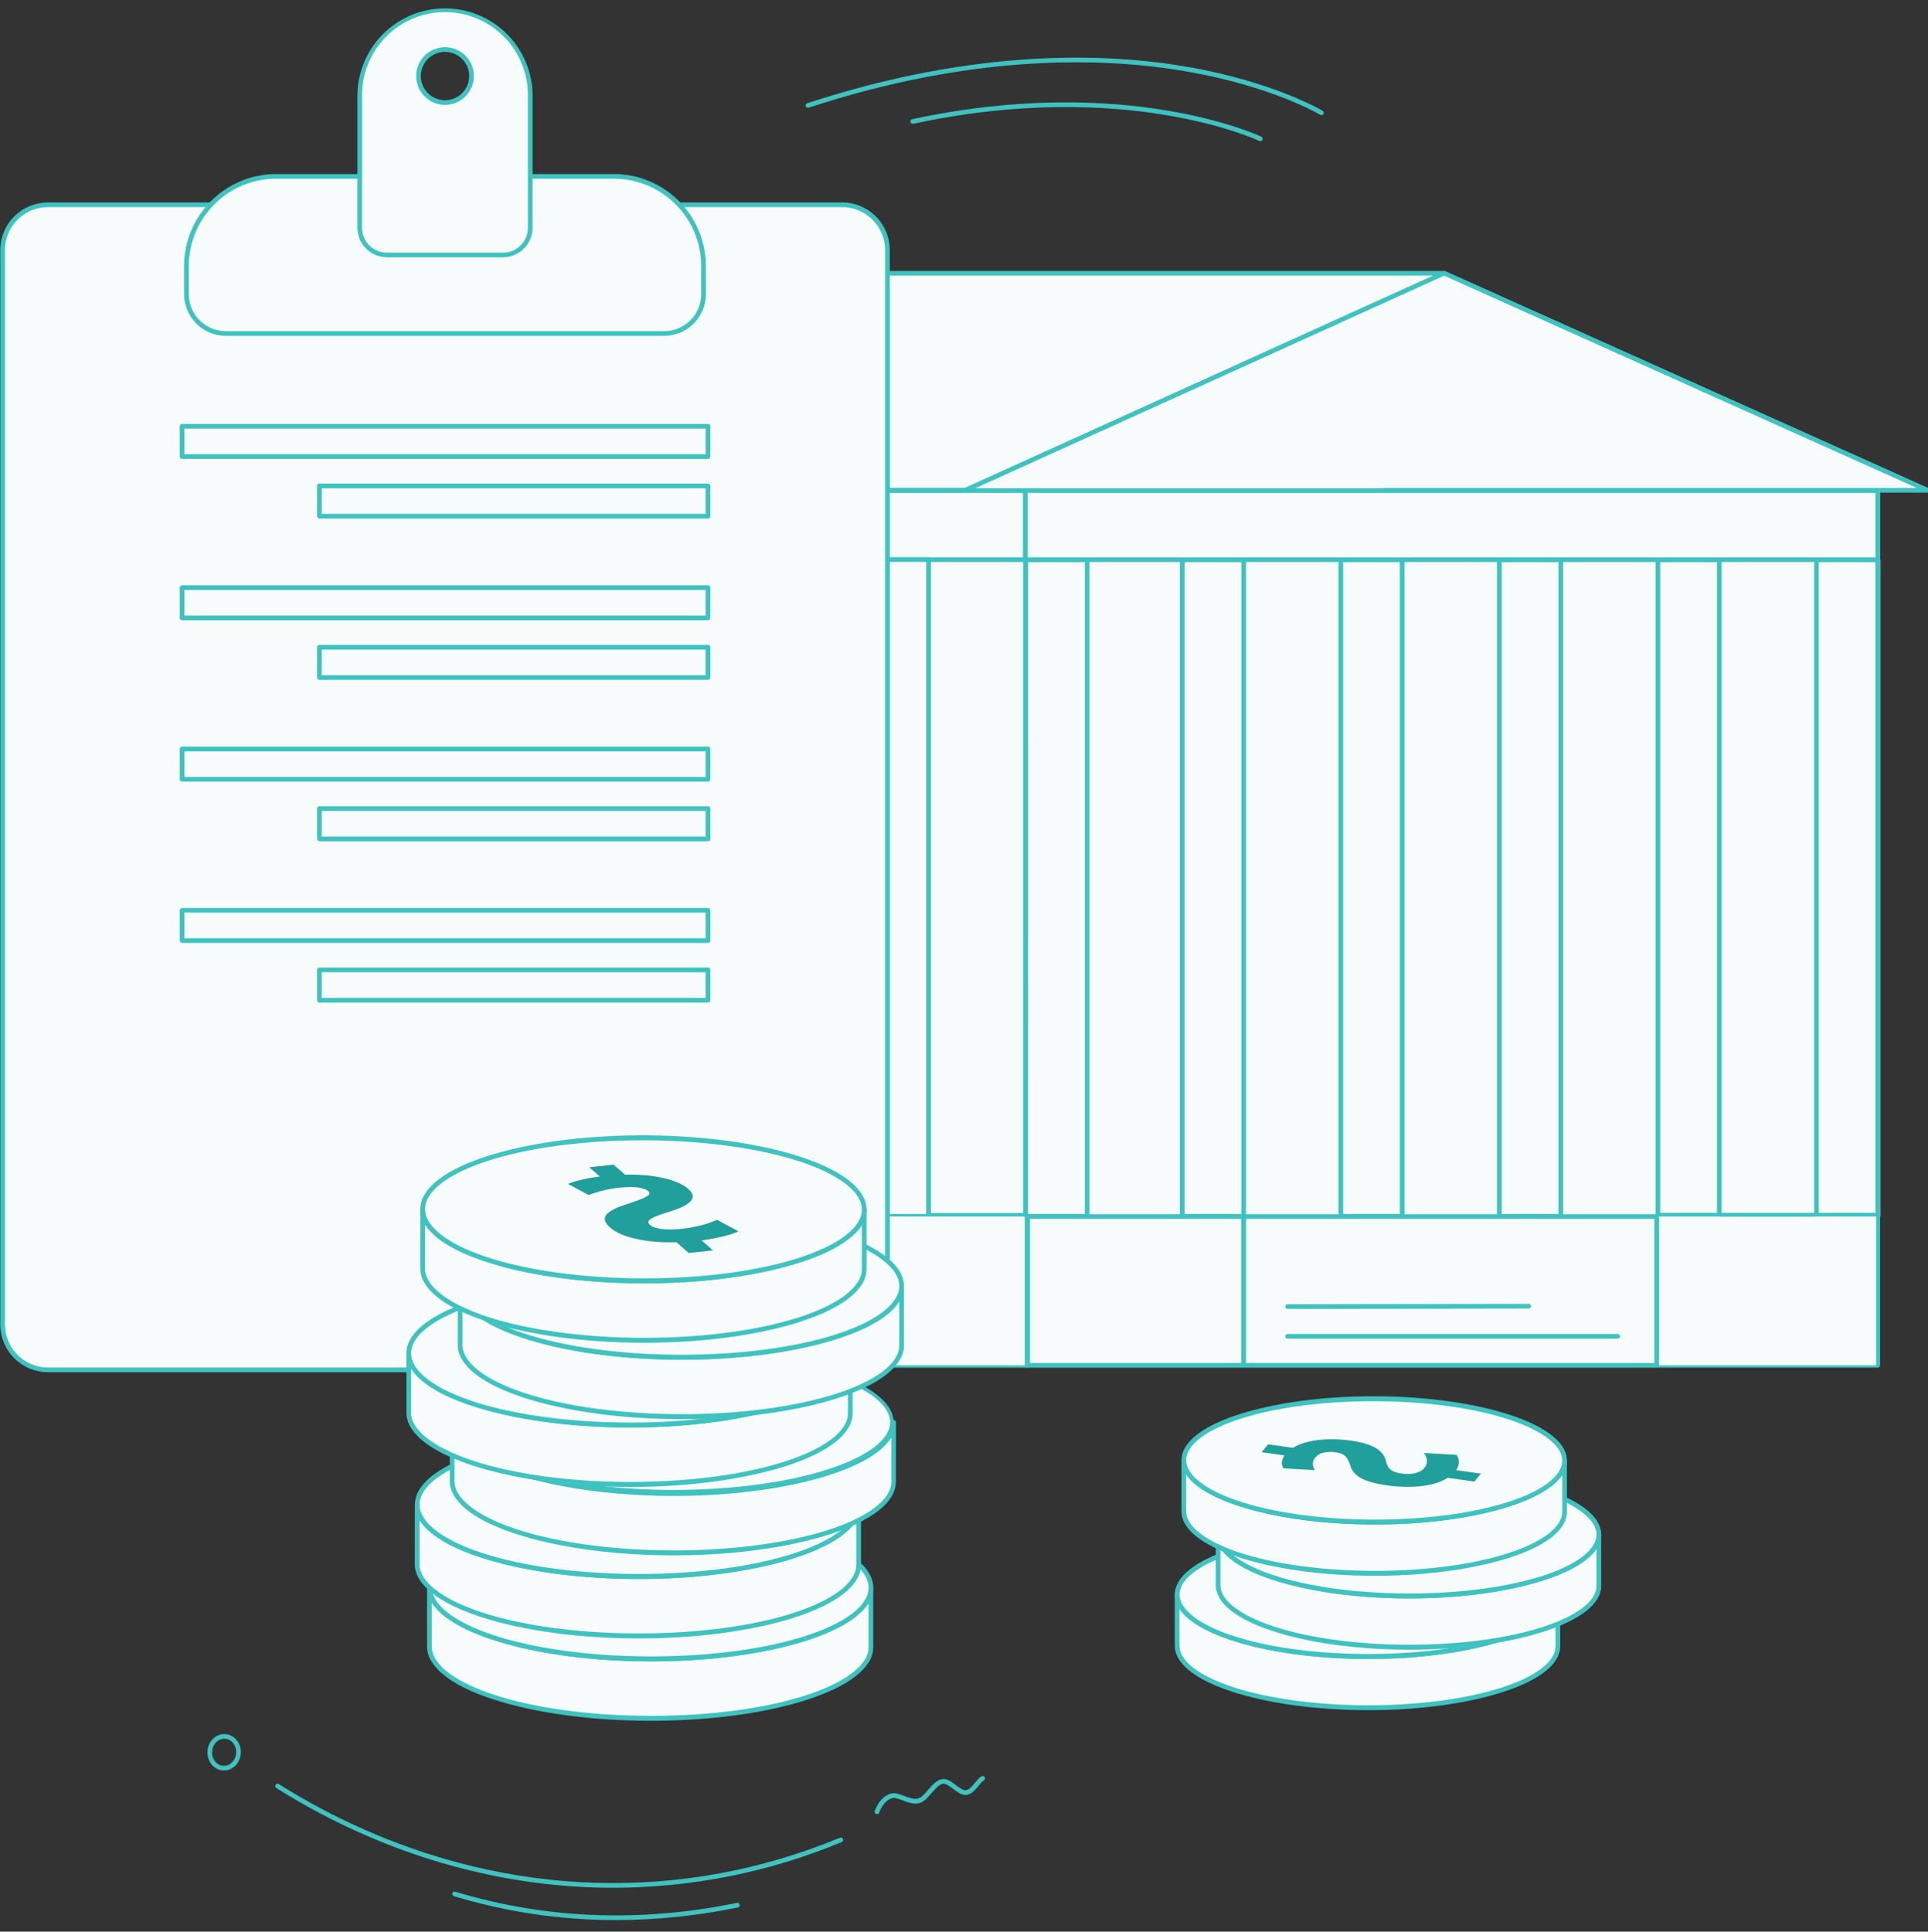 <svg width="549" height="550" viewBox="0 0 549 550" fill="none" xmlns="http://www.w3.org/2000/svg">
<rect x="0" y="0" width="549" height="550" fill="#333333" stroke="none"/>
<g clip-path="url(#clip0_1237_60922)">
<path d="M21.658 346.373H111.469L111.469 179.261H21.658L21.658 346.373Z" fill="#F8FBFB"/>
<path d="M111.477 347.039H21.666C21.489 347.039 21.32 346.969 21.195 346.844C21.07 346.719 21 346.55 21 346.373V179.261C21 179.085 21.07 178.916 21.195 178.791C21.32 178.666 21.489 178.596 21.666 178.596H111.477C111.654 178.596 111.823 178.667 111.948 178.792C112.072 178.916 112.143 179.085 112.144 179.261V346.373C112.143 346.549 112.072 346.718 111.948 346.843C111.823 346.968 111.654 347.038 111.477 347.039ZM22.332 345.707H110.811V179.93H22.332V345.707Z" fill="#3FC2C0"/>
<path d="M21.666 347.093C21.489 347.093 21.32 347.023 21.195 346.898C21.07 346.773 21 346.604 21 346.427V179.34C21 179.163 21.07 178.994 21.195 178.869C21.32 178.744 21.489 178.674 21.666 178.674C21.843 178.674 22.012 178.744 22.137 178.869C22.262 178.994 22.332 179.163 22.332 179.34V346.427C22.332 346.603 22.261 346.772 22.136 346.897C22.012 347.022 21.843 347.092 21.666 347.093Z" fill="#3FC2C0"/>
<path d="M535.431 159.33H292.07V346.373H535.431V159.33Z" fill="#F8FBFB"/>
<path d="M112.003 179.265H14.388C14.282 179.263 14.18 179.226 14.098 179.159C14.017 179.091 13.96 178.998 13.939 178.895C13.918 178.791 13.933 178.683 13.981 178.589C14.03 178.495 14.109 178.421 14.206 178.378L60.044 158.9H112.003V179.265Z" fill="#F8FBFB"/>
<path d="M58.246 179.931H14.476C14.212 179.931 13.955 179.839 13.75 179.672C13.545 179.505 13.404 179.271 13.351 179.012C13.298 178.753 13.337 178.483 13.46 178.249C13.584 178.015 13.784 177.831 14.028 177.727L59.782 158.274C59.864 158.24 59.953 158.223 60.042 158.223H103.534C103.71 158.223 103.88 158.293 104.005 158.418C104.13 158.543 104.2 158.712 104.2 158.888C104.2 159.065 104.13 159.234 104.005 159.359C103.88 159.484 103.71 159.554 103.534 159.554H60.178L15.388 178.596H58.246C58.416 178.607 58.574 178.683 58.69 178.807C58.806 178.93 58.871 179.094 58.871 179.263C58.871 179.433 58.806 179.596 58.69 179.72C58.574 179.844 58.416 179.919 58.246 179.931Z" fill="#3FC2C0"/>
<path d="M274.555 139.601H548.93L411.318 77.818L274.555 139.601Z" fill="#F8FBFB"/>
<path d="M111.518 346.039H292V159.132L111.518 159.132L111.518 346.039Z" fill="#F8FBFB"/>
<path d="M291.992 346.706H111.51C111.333 346.706 111.164 346.636 111.039 346.511C110.914 346.386 110.844 346.217 110.844 346.04V159.131C110.844 158.954 110.914 158.785 111.039 158.66C111.164 158.535 111.333 158.465 111.51 158.465H291.992C292.169 158.465 292.338 158.535 292.463 158.66C292.588 158.785 292.658 158.954 292.658 159.131V346.04C292.658 346.217 292.588 346.386 292.463 346.511C292.338 346.636 292.169 346.706 291.992 346.706ZM112.176 345.375H291.341V159.787H112.176V345.375Z" fill="#3FC2C0"/>
<path d="M111.518 159.357L292 159.357V139.68L111.518 139.68V159.357Z" fill="#F8FBFB"/>
<path d="M291.992 160.026H111.51C111.333 160.026 111.164 159.956 111.039 159.831C110.914 159.706 110.844 159.537 110.844 159.36V139.689C110.843 139.602 110.86 139.515 110.894 139.434C110.927 139.353 110.976 139.279 111.038 139.218C111.1 139.156 111.174 139.107 111.255 139.073C111.336 139.04 111.422 139.023 111.51 139.023H291.992C292.08 139.023 292.167 139.04 292.248 139.073C292.329 139.107 292.402 139.156 292.464 139.218C292.526 139.279 292.575 139.353 292.608 139.434C292.642 139.515 292.659 139.602 292.658 139.689V159.36C292.658 159.537 292.588 159.706 292.463 159.831C292.338 159.956 292.169 160.026 291.992 160.026ZM112.176 158.695H291.341V140.349H112.176V158.695Z" fill="#3FC2C0"/>
<path d="M489.585 159.33H472.094V346.373H489.585V159.33Z" fill="#F8FBFB"/>
<path d="M489.576 347.039H472.088C471.911 347.039 471.742 346.969 471.617 346.844C471.492 346.719 471.422 346.55 471.422 346.373V159.345C471.421 159.258 471.438 159.171 471.472 159.09C471.505 159.009 471.554 158.936 471.616 158.874C471.678 158.812 471.752 158.763 471.833 158.73C471.914 158.696 472 158.679 472.088 158.68H489.576C489.664 158.679 489.751 158.696 489.832 158.729C489.913 158.763 489.987 158.812 490.049 158.874C490.111 158.935 490.161 159.009 490.194 159.09C490.228 159.171 490.245 159.258 490.245 159.345V346.389C490.241 346.563 490.168 346.728 490.043 346.85C489.918 346.971 489.75 347.039 489.576 347.039ZM472.754 345.708H488.91V159.996H472.754V345.708Z" fill="#3FC2C0"/>
<path d="M444.444 159.33H426.953V346.373H444.444V159.33Z" fill="#F8FBFB"/>
<path d="M444.435 347.039H426.947C426.771 347.039 426.601 346.969 426.476 346.844C426.351 346.719 426.281 346.55 426.281 346.373V159.345C426.281 159.258 426.298 159.171 426.331 159.09C426.364 159.009 426.414 158.936 426.476 158.874C426.537 158.812 426.611 158.763 426.692 158.73C426.773 158.696 426.86 158.679 426.947 158.68H444.435C444.523 158.679 444.61 158.696 444.691 158.73C444.772 158.763 444.846 158.812 444.907 158.874C444.969 158.936 445.018 159.009 445.052 159.09C445.085 159.171 445.102 159.258 445.102 159.345V346.389C445.098 346.562 445.026 346.728 444.901 346.85C444.777 346.971 444.61 347.039 444.435 347.039ZM427.614 345.708H443.769V159.996H427.617L427.614 345.708Z" fill="#3FC2C0"/>
<path d="M399.296 159.33H381.805V346.373H399.296V159.33Z" fill="#F8FBFB"/>
<path d="M399.287 347.039H381.799C381.622 347.039 381.453 346.969 381.328 346.844C381.203 346.719 381.133 346.55 381.133 346.373V159.345C381.132 159.258 381.149 159.171 381.183 159.09C381.216 159.009 381.265 158.936 381.327 158.874C381.389 158.812 381.463 158.763 381.544 158.73C381.625 158.696 381.711 158.679 381.799 158.68H399.287C399.375 158.679 399.461 158.696 399.542 158.73C399.623 158.763 399.697 158.812 399.759 158.874C399.821 158.936 399.87 159.009 399.903 159.09C399.937 159.171 399.954 159.258 399.953 159.345V346.389C399.949 346.562 399.877 346.728 399.753 346.85C399.628 346.971 399.461 347.039 399.287 347.039ZM382.465 345.708H398.621V159.996H382.465V345.708Z" fill="#3FC2C0"/>
<path d="M354.147 159.33H336.656V346.373H354.147V159.33Z" fill="#F8FBFB"/>
<path d="M354.139 347.039H336.651C336.474 347.039 336.304 346.969 336.179 346.844C336.055 346.719 335.984 346.55 335.984 346.373V159.345C335.984 159.258 336.001 159.171 336.034 159.09C336.068 159.009 336.117 158.936 336.179 158.874C336.241 158.812 336.314 158.763 336.395 158.73C336.476 158.696 336.563 158.679 336.651 158.68H354.139C354.226 158.679 354.313 158.696 354.394 158.73C354.475 158.763 354.549 158.812 354.611 158.874C354.672 158.936 354.722 159.009 354.755 159.09C354.788 159.171 354.805 159.258 354.805 159.345V346.389C354.801 346.562 354.729 346.728 354.604 346.85C354.48 346.971 354.313 347.039 354.139 347.039ZM337.317 345.708H353.472V159.996H337.317V345.708Z" fill="#3FC2C0"/>
<path d="M309.561 159.33H292.07V346.373H309.561V159.33Z" fill="#F8FBFB"/>
<path d="M309.564 347.039H292.073C291.896 347.038 291.727 346.968 291.602 346.843C291.478 346.719 291.407 346.55 291.406 346.373V159.345C291.406 159.258 291.424 159.171 291.457 159.091C291.491 159.01 291.54 158.937 291.601 158.875C291.663 158.813 291.737 158.764 291.818 158.73C291.898 158.697 291.985 158.68 292.073 158.68H309.564C309.651 158.679 309.738 158.696 309.819 158.73C309.9 158.763 309.974 158.812 310.036 158.874C310.098 158.936 310.147 159.009 310.18 159.09C310.213 159.171 310.23 159.258 310.23 159.345V346.389C310.226 346.562 310.154 346.728 310.029 346.85C309.905 346.971 309.738 347.039 309.564 347.039ZM292.742 345.708H308.909V159.996H292.754L292.742 345.708Z" fill="#3FC2C0"/>
<path d="M534.733 159.33H517.242V346.373H534.733V159.33Z" fill="#F8FBFB"/>
<path d="M534.728 347.039H517.252C517.075 347.039 516.906 346.969 516.781 346.844C516.656 346.719 516.586 346.55 516.586 346.373V159.345C516.586 159.258 516.602 159.171 516.636 159.09C516.669 159.009 516.718 158.936 516.78 158.874C516.842 158.812 516.916 158.763 516.997 158.73C517.078 158.696 517.165 158.679 517.252 158.68H534.743C534.92 158.68 535.089 158.75 535.214 158.875C535.339 159 535.409 159.169 535.409 159.345V346.389C535.405 346.565 535.33 346.732 535.203 346.854C535.075 346.976 534.904 347.042 534.728 347.039ZM517.903 345.708H534.062V159.996H517.903V345.708Z" fill="#3FC2C0"/>
<path d="M264.421 159.33H246.93V346.373H264.421V159.33Z" fill="#F8FBFB"/>
<path d="M264.415 347.039H246.924C246.748 347.038 246.579 346.968 246.454 346.843C246.329 346.719 246.259 346.55 246.258 346.373V159.345C246.258 159.169 246.328 159 246.453 158.875C246.578 158.75 246.747 158.68 246.924 158.68H264.415C264.592 158.68 264.761 158.75 264.886 158.875C265.011 159 265.081 159.169 265.081 159.345V346.389C265.077 346.562 265.004 346.727 264.88 346.849C264.756 346.97 264.589 347.038 264.415 347.039ZM247.59 345.708H263.749V159.996H247.59V345.708Z" fill="#3FC2C0"/>
<path d="M219.28 159.33H201.789V346.373H219.28V159.33Z" fill="#F8FBFB"/>
<path d="M174.132 159.33H156.641V346.373H174.132V159.33Z" fill="#F8FBFB"/>
<path d="M128.983 159.33H111.492V346.373H128.983V159.33Z" fill="#F8FBFB"/>
<path d="M233.762 77.816H411.119L274.91 139.554H100.027C99.904 139.553 99.786 139.511 99.691 139.434C99.596 139.358 99.53 139.251 99.504 139.131C99.478 139.012 99.494 138.887 99.549 138.778C99.604 138.669 99.694 138.582 99.805 138.531L233.762 77.816Z" fill="#F8FBFB"/>
<path d="M274.919 140.219H100.036C99.767 140.21 99.508 140.111 99.302 139.938C99.095 139.766 98.952 139.529 98.895 139.266C98.838 139.002 98.87 138.728 98.987 138.485C99.104 138.242 99.298 138.045 99.54 137.925L233.496 77.208C233.583 77.169 233.677 77.149 233.772 77.15H411.129C411.281 77.151 411.428 77.203 411.546 77.299C411.664 77.394 411.746 77.527 411.778 77.675C411.81 77.824 411.791 77.978 411.723 78.114C411.655 78.25 411.542 78.358 411.404 78.421L275.195 140.159C275.108 140.198 275.014 140.219 274.919 140.219ZM100.645 138.888H274.768L408.04 78.482H233.917L100.645 138.888Z" fill="#3FC2C0"/>
<path d="M292.076 388.754H354.148V346.373H292.076V388.754Z" fill="#F8FBFB"/>
<path d="M292.076 388.754H354.148V346.373H292.076V388.754Z" fill="#F8FBFB"/>
<path d="M354.143 389.419H292.065C291.888 389.418 291.719 389.348 291.594 389.223C291.47 389.099 291.399 388.93 291.398 388.753V346.385C291.398 346.297 291.416 346.211 291.449 346.13C291.483 346.049 291.532 345.976 291.594 345.914C291.655 345.852 291.729 345.803 291.81 345.769C291.891 345.736 291.977 345.719 292.065 345.719H354.143C354.231 345.718 354.318 345.735 354.399 345.769C354.48 345.802 354.553 345.851 354.615 345.913C354.677 345.975 354.726 346.048 354.76 346.129C354.793 346.21 354.81 346.297 354.809 346.385V388.753C354.809 388.841 354.792 388.927 354.759 389.008C354.725 389.089 354.676 389.162 354.614 389.224C354.552 389.286 354.479 389.335 354.398 389.368C354.317 389.402 354.231 389.419 354.143 389.419ZM292.74 388.088H353.477V347.038H292.74V388.088Z" fill="#3FC2C0"/>
<path d="M292.628 389.419H230.549C230.373 389.418 230.204 389.348 230.079 389.223C229.954 389.099 229.884 388.93 229.883 388.753V346.385C229.883 346.297 229.9 346.211 229.933 346.13C229.967 346.049 230.016 345.976 230.078 345.914C230.14 345.852 230.213 345.803 230.294 345.769C230.375 345.736 230.462 345.719 230.549 345.719H292.628C292.715 345.718 292.802 345.735 292.883 345.769C292.964 345.802 293.038 345.851 293.1 345.913C293.162 345.975 293.211 346.048 293.244 346.129C293.277 346.21 293.294 346.297 293.294 346.385V388.753C293.294 388.841 293.277 388.927 293.243 389.008C293.21 389.089 293.161 389.162 293.099 389.224C293.037 389.286 292.963 389.335 292.883 389.368C292.802 389.402 292.715 389.419 292.628 389.419ZM231.224 388.088H291.961V347.038H231.224V388.088Z" fill="#3FC2C0"/>
<path d="M534.68 389.408H471.993C471.815 389.407 471.644 389.336 471.518 389.211C471.392 389.085 471.321 388.914 471.32 388.737V345.996C471.32 345.908 471.338 345.82 471.371 345.739C471.405 345.657 471.455 345.583 471.517 345.521C471.58 345.459 471.654 345.409 471.736 345.375C471.817 345.342 471.905 345.324 471.993 345.324H534.68C534.769 345.324 534.856 345.341 534.938 345.375C535.02 345.408 535.094 345.458 535.157 345.52C535.219 345.582 535.269 345.657 535.302 345.738C535.336 345.82 535.353 345.908 535.353 345.996V388.737C535.353 388.825 535.335 388.912 535.302 388.994C535.268 389.075 535.218 389.149 535.156 389.211C535.093 389.274 535.019 389.323 534.938 389.357C534.856 389.391 534.768 389.408 534.68 389.408ZM472.675 388.065H534.007V346.655H472.675V388.065Z" fill="#3FC2C0"/>
<path d="M21.62 388.605H111.57V346.373H21.62V388.605Z" fill="#F8FBFB"/>
<path d="M291.988 159.357L534.719 159.357V139.68L291.988 139.68V159.357Z" fill="#F8FBFB"/>
<path d="M534.733 160.026H292.002C291.825 160.026 291.656 159.956 291.531 159.831C291.406 159.706 291.336 159.537 291.336 159.36V139.689C291.336 139.602 291.353 139.515 291.386 139.434C291.419 139.353 291.468 139.279 291.53 139.218C291.592 139.156 291.666 139.107 291.747 139.073C291.828 139.04 291.915 139.023 292.002 139.023H534.733C534.909 139.023 535.079 139.094 535.204 139.218C535.329 139.343 535.399 139.513 535.399 139.689V159.36C535.398 159.537 535.327 159.706 535.203 159.83C535.078 159.955 534.909 160.025 534.733 160.026ZM292.668 158.695H534.066V140.349H292.668V158.695Z" fill="#3FC2C0"/>
<path d="M472.124 388.754H534.227V346.373H472.124V388.754Z" fill="#F8FBFB"/>
<path d="M354.143 388.754H471.766V346.373H354.143V388.754Z" fill="#F8FBFB"/>
<path d="M471.765 389.419H354.143C354.055 389.419 353.969 389.402 353.888 389.368C353.807 389.335 353.734 389.286 353.672 389.224C353.61 389.162 353.561 389.089 353.527 389.008C353.494 388.927 353.477 388.841 353.477 388.753V346.385C353.476 346.297 353.493 346.21 353.526 346.129C353.56 346.048 353.609 345.975 353.671 345.913C353.733 345.851 353.806 345.802 353.887 345.769C353.968 345.735 354.055 345.718 354.143 345.719H471.765C471.853 345.718 471.939 345.735 472.02 345.769C472.101 345.802 472.175 345.851 472.237 345.913C472.299 345.975 472.348 346.048 472.381 346.129C472.415 346.21 472.432 346.297 472.431 346.385V388.753C472.431 388.841 472.414 388.927 472.381 389.008C472.347 389.089 472.298 389.162 472.236 389.224C472.174 389.286 472.101 389.335 472.02 389.368C471.939 389.402 471.853 389.419 471.765 389.419ZM354.809 388.088H471.093V347.038H354.809V388.088Z" fill="#3FC2C0"/>
<path d="M94.553 202.93H77.062V237.203H94.553V202.93Z" fill="#F8FBFB"/>
<path d="M94.553 275.49H77.062V309.764H94.553V275.49Z" fill="#F8FBFB"/>
<path d="M57.733 202.93H40.242V237.203H57.733V202.93Z" fill="#F8FBFB"/>
<path d="M57.733 275.49H40.242V309.764H57.733V275.49Z" fill="#F8FBFB"/>
<path d="M111.367 388.754H291.812V346.373H111.367V388.754Z" fill="#F8FBFB"/>
<path d="M395.641 355.752H366.627C366.45 355.752 366.281 355.681 366.156 355.556C366.031 355.432 365.961 355.262 365.961 355.086C365.961 354.909 366.031 354.74 366.156 354.615C366.281 354.49 366.45 354.42 366.627 354.42H395.641C395.817 354.42 395.987 354.49 396.112 354.615C396.237 354.74 396.307 354.909 396.307 355.086C396.307 355.262 396.237 355.432 396.112 355.556C395.987 355.681 395.817 355.752 395.641 355.752Z" fill="#F8FBFB"/>
<path d="M409.692 364.218H366.627C366.45 364.218 366.281 364.148 366.156 364.023C366.031 363.898 365.961 363.729 365.961 363.553C365.961 363.376 366.031 363.207 366.156 363.082C366.281 362.957 366.45 362.887 366.627 362.887H409.692C409.868 362.887 410.038 362.957 410.163 363.082C410.288 363.207 410.358 363.376 410.358 363.553C410.358 363.729 410.288 363.898 410.163 364.023C410.038 364.148 409.868 364.218 409.692 364.218Z" fill="#F8FBFB"/>
<path d="M366.627 372.689C366.45 372.689 366.281 372.619 366.156 372.494C366.031 372.369 365.961 372.2 365.961 372.023C365.961 371.846 366.031 371.677 366.156 371.552C366.281 371.427 366.45 371.357 366.627 371.357L435.268 371.242C435.445 371.242 435.614 371.312 435.739 371.437C435.864 371.562 435.934 371.731 435.934 371.908C435.934 372.085 435.864 372.254 435.739 372.379C435.614 372.504 435.445 372.574 435.268 372.574L366.627 372.689Z" fill="#3FC2C0"/>
<path d="M460.657 381.158H366.627C366.45 381.158 366.281 381.088 366.156 380.963C366.031 380.838 365.961 380.669 365.961 380.492C365.961 380.315 366.031 380.146 366.156 380.021C366.281 379.896 366.45 379.826 366.627 379.826H460.657C460.833 379.826 461.003 379.896 461.128 380.021C461.253 380.146 461.323 380.315 461.323 380.492C461.323 380.669 461.253 380.838 461.128 380.963C461.003 381.088 460.833 381.158 460.657 381.158Z" fill="#3FC2C0"/>
<path d="M219.276 199.924C219.188 199.924 219.101 199.907 219.02 199.874C218.939 199.841 218.866 199.792 218.804 199.73C218.742 199.668 218.693 199.594 218.659 199.513C218.626 199.432 218.609 199.346 218.609 199.258V171.537C218.609 171.36 218.68 171.191 218.804 171.066C218.929 170.941 219.099 170.871 219.276 170.871C219.452 170.871 219.622 170.941 219.747 171.066C219.872 171.191 219.942 171.36 219.942 171.537V199.258C219.942 199.346 219.925 199.432 219.891 199.513C219.858 199.594 219.809 199.667 219.747 199.729C219.685 199.791 219.611 199.84 219.531 199.873C219.45 199.907 219.363 199.924 219.276 199.924Z" fill="#3FC2C0"/>
<path d="M174.13 211.128C173.953 211.128 173.783 211.058 173.658 210.933C173.533 210.808 173.462 210.639 173.461 210.462V170.266C173.472 170.097 173.548 169.939 173.672 169.823C173.796 169.707 173.959 169.643 174.129 169.643C174.298 169.643 174.462 169.707 174.586 169.823C174.71 169.939 174.785 170.097 174.796 170.266V210.462C174.796 210.639 174.725 210.807 174.6 210.932C174.476 211.057 174.307 211.127 174.13 211.128Z" fill="#3FC2C0"/>
<path d="M156.643 223.464C156.466 223.464 156.297 223.394 156.172 223.269C156.047 223.144 155.977 222.975 155.977 222.798V189.693C155.977 189.517 156.047 189.347 156.172 189.222C156.297 189.097 156.466 189.027 156.643 189.027C156.819 189.027 156.989 189.097 157.114 189.222C157.239 189.347 157.309 189.517 157.309 189.693V222.798C157.309 222.975 157.239 223.144 157.114 223.269C156.989 223.394 156.819 223.464 156.643 223.464Z" fill="#3FC2C0"/>
<path d="M76.986 389.271H21.627C21.451 389.27 21.282 389.2 21.157 389.075C21.032 388.951 20.962 388.782 20.961 388.605V346.373C20.961 346.196 21.031 346.027 21.156 345.902C21.281 345.777 21.451 345.707 21.627 345.707H76.347C76.524 345.707 76.693 345.777 76.818 345.902C76.943 346.027 77.013 346.196 77.013 346.373C77.013 346.549 76.943 346.719 76.818 346.844C76.693 346.968 76.524 347.039 76.347 347.039H22.293V387.94H76.986C77.163 387.94 77.332 388.01 77.457 388.135C77.582 388.26 77.652 388.429 77.652 388.605C77.652 388.782 77.582 388.951 77.457 389.076C77.332 389.201 77.163 389.271 76.986 389.271Z" fill="#3FC2C0"/>
<path d="M179.944 389.419H144.541C144.365 389.419 144.195 389.349 144.07 389.224C143.945 389.1 143.875 388.93 143.875 388.754C143.875 388.577 143.945 388.408 144.07 388.283C144.195 388.158 144.365 388.088 144.541 388.088H179.944C180.121 388.088 180.29 388.158 180.415 388.283C180.54 388.408 180.61 388.577 180.61 388.754C180.61 388.93 180.54 389.1 180.415 389.224C180.29 389.349 180.121 389.419 179.944 389.419Z" fill="#3FC2C0"/>
<path d="M548.94 140.267H394.01C393.833 140.267 393.664 140.197 393.539 140.072C393.414 139.947 393.344 139.778 393.344 139.601C393.344 139.425 393.414 139.255 393.539 139.131C393.664 139.006 393.833 138.935 394.01 138.935H545.839L411.053 78.427C410.904 78.347 410.79 78.214 410.736 78.054C410.682 77.894 410.69 77.719 410.76 77.565C410.83 77.411 410.955 77.29 411.111 77.225C411.268 77.16 411.443 77.157 411.601 77.216L549.213 138.999C549.352 139.061 549.466 139.169 549.535 139.305C549.605 139.441 549.625 139.597 549.593 139.747C549.561 139.896 549.479 140.03 549.36 140.126C549.241 140.221 549.093 140.274 548.94 140.273V140.267Z" fill="#3FC2C0"/>
<path d="M335.195 454.014V468.607C335.195 473.028 340.307 477.462 350.588 480.891C371.149 487.751 404.705 488.039 426.2 481.626L427.247 481.305C438.149 477.879 443.6 473.325 443.6 468.758V454.165C443.6 458.732 438.122 463.286 427.247 466.712L426.2 467.033C404.699 473.449 371.149 473.158 350.588 466.298C340.307 462.869 335.189 458.435 335.195 454.014Z" fill="#F8FBFB"/>
<path d="M389.599 486.934C375.366 486.934 361.167 485.118 350.362 481.511C340.136 478.1 334.51 473.512 334.516 468.595V454.008C334.516 453.831 334.586 453.662 334.711 453.537C334.836 453.412 335.005 453.342 335.182 453.342C335.359 453.342 335.528 453.412 335.653 453.537C335.778 453.662 335.848 453.831 335.848 454.008C335.848 458.244 341.299 462.481 350.786 465.662C371.003 472.405 404.74 472.732 425.995 466.388C426.344 466.285 426.689 466.18 427.034 466.071C437.13 462.896 442.926 458.553 442.932 454.159C442.944 453.99 443.019 453.831 443.143 453.715C443.267 453.6 443.43 453.535 443.6 453.535C443.77 453.535 443.933 453.6 444.057 453.715C444.181 453.831 444.256 453.99 444.268 454.159V468.752C444.268 473.839 438.281 478.521 427.434 481.935L426.377 482.259C415.89 485.394 402.738 486.934 389.599 486.934ZM335.86 458.099V468.607C335.86 472.844 341.311 477.08 350.798 480.258C371.015 487.004 404.755 487.331 426.007 480.987C426.356 480.885 426.701 480.779 427.046 480.685C437.145 477.507 442.941 473.164 442.947 468.773V458.266C440.625 461.746 435.316 464.887 427.452 467.363L426.395 467.687C404.552 474.205 371.163 473.879 350.387 466.945C343.049 464.488 338.083 461.437 335.86 458.099Z" fill="#3FC2C0"/>
<path d="M352.616 441.145L351.565 441.466C330.126 448.209 329.69 459.322 350.587 466.282C371.149 473.143 404.702 473.434 426.199 467.018L427.247 466.697C448.681 459.954 449.12 448.841 428.222 441.881C407.663 435.023 374.111 434.733 352.616 441.145Z" fill="#F8FBFB"/>
<path d="M389.607 472.353C375.374 472.353 361.175 470.537 350.37 466.93C340.108 463.507 334.481 458.904 334.524 453.965C334.566 448.896 340.547 444.232 351.361 440.831C351.712 440.722 352.063 440.613 352.42 440.507C374.26 433.991 407.646 434.315 428.429 441.248C438.692 444.671 444.321 449.274 444.279 454.213C444.233 459.282 438.256 463.946 427.445 467.347L426.388 467.671C415.895 470.8 402.747 472.353 389.607 472.353ZM352.814 441.781L351.772 442.102C341.704 445.267 335.908 449.598 335.868 453.977C335.832 458.214 341.277 462.487 350.806 465.668C371.023 472.41 404.76 472.737 426.015 466.394C426.364 466.291 426.709 466.185 427.054 466.076C437.12 462.911 442.916 458.58 442.952 454.201C442.989 449.964 437.547 445.691 428.017 442.51C407.792 435.767 374.054 435.441 352.814 441.781Z" fill="#3FC2C0"/>
<path d="M346.852 436.779V451.369C346.852 455.794 351.963 460.224 362.241 463.656C382.803 470.514 416.358 470.804 437.853 464.392C438.207 464.286 438.555 464.177 438.901 464.068C449.802 460.645 455.253 456.087 455.253 451.521V436.931C455.253 441.497 449.775 446.052 438.901 449.478C438.555 449.587 438.207 449.693 437.853 449.799C416.352 456.211 382.803 455.921 362.241 449.063C351.963 445.634 346.846 441.201 346.852 436.779Z" fill="#F8FBFB"/>
<path d="M401.271 469.708C387.038 469.708 372.836 467.893 362.034 464.288C351.808 460.875 346.178 456.287 346.188 451.369V436.785C346.188 436.608 346.258 436.439 346.383 436.314C346.508 436.189 346.677 436.119 346.854 436.119C347.03 436.119 347.2 436.189 347.325 436.314C347.45 436.439 347.52 436.608 347.52 436.785C347.52 441.022 352.971 445.259 362.458 448.436C382.675 455.182 416.412 455.506 437.667 449.166C438.018 449.06 438.361 448.957 438.706 448.863C448.805 445.685 454.601 441.343 454.607 436.948C454.607 436.772 454.677 436.602 454.802 436.478C454.927 436.353 455.097 436.283 455.273 436.283C455.45 436.283 455.619 436.353 455.744 436.478C455.869 436.602 455.939 436.772 455.939 436.948V451.541C455.939 456.629 449.956 461.31 439.106 464.721C438.757 464.833 438.406 464.939 438.049 465.045C427.547 468.171 414.395 469.708 401.271 469.708ZM347.526 440.861V451.372C347.526 455.609 352.977 459.846 362.461 463.023C382.681 469.766 416.418 470.093 437.67 463.753L438.709 463.435C448.808 460.257 454.604 455.914 454.61 451.52V441.016C452.284 444.496 446.979 447.637 439.112 450.113C438.763 450.222 438.412 450.331 438.055 450.437C416.215 456.952 382.826 456.629 362.046 449.695C354.706 447.25 349.74 444.203 347.514 440.861H347.526Z" fill="#3FC2C0"/>
<path d="M364.271 423.907C363.917 424.013 363.569 424.119 363.221 424.231C341.784 430.973 341.345 442.086 362.242 449.047C382.804 455.904 416.36 456.195 437.854 449.782C438.208 449.676 438.557 449.57 438.902 449.461C460.339 442.719 460.775 431.606 439.877 424.627C419.318 417.785 385.766 417.494 364.271 423.907Z" fill="#F8FBFB"/>
<path d="M401.271 455.116C387.038 455.116 372.839 453.3 362.034 449.695C351.775 446.273 346.145 441.666 346.188 436.731C346.233 431.661 352.211 426.995 363.025 423.596C363.376 423.484 363.727 423.378 364.085 423.269C385.927 416.754 419.313 417.08 440.093 424.011C450.356 427.437 455.982 432.04 455.94 436.976C455.897 442.045 449.917 446.711 439.106 450.113C438.758 450.222 438.406 450.331 438.049 450.437C427.559 453.566 414.408 455.116 401.271 455.116ZM364.466 424.549L363.427 424.867C353.356 428.036 347.56 432.364 347.52 436.746C347.484 440.983 352.929 445.256 362.458 448.433C382.675 455.179 416.412 455.503 437.667 449.163C438.019 449.057 438.361 448.954 438.706 448.86C448.772 445.691 454.568 441.364 454.607 436.982C454.644 432.745 449.199 428.472 439.672 425.294C419.441 418.539 385.715 418.206 364.463 424.546L364.466 424.549Z" fill="#3FC2C0"/>
<path d="M337.102 415.746V430.336C337.102 434.758 342.213 439.191 352.494 442.623C373.053 449.481 406.609 449.771 428.103 443.355C428.457 443.253 428.805 443.144 429.151 443.035C440.052 439.609 445.503 435.054 445.503 430.487V415.897C445.503 420.464 440.025 425.019 429.151 428.445C428.805 428.554 428.457 428.659 428.103 428.765C406.602 435.178 373.053 434.888 352.491 428.03C342.225 424.592 337.093 420.168 337.102 415.746Z" fill="#F8FBFB"/>
<path d="M391.505 448.674C377.273 448.674 363.073 446.859 352.269 443.251C342.042 439.841 336.413 435.253 336.422 430.335V415.751C336.433 415.582 336.509 415.423 336.633 415.307C336.757 415.191 336.92 415.127 337.09 415.127C337.259 415.127 337.423 415.191 337.547 415.307C337.671 415.423 337.746 415.582 337.757 415.751C337.757 419.988 343.208 424.225 352.693 427.396C372.909 434.139 406.646 434.466 427.902 428.126L428.94 427.823C439.039 424.645 444.835 420.302 444.841 415.908C444.841 415.732 444.912 415.562 445.037 415.437C445.162 415.313 445.331 415.242 445.508 415.242C445.684 415.242 445.854 415.313 445.979 415.437C446.104 415.562 446.174 415.732 446.174 415.908V430.498C446.174 435.589 440.19 440.27 429.34 443.681C428.992 443.793 428.64 443.899 428.283 444.005C417.793 447.122 404.642 448.674 391.505 448.674ZM337.763 419.827V430.335C337.763 434.572 343.214 438.809 352.699 441.989C372.915 448.732 406.652 449.059 427.908 442.719C428.259 442.613 428.604 442.507 428.946 442.398C439.045 439.223 444.841 434.88 444.848 430.486V419.982C442.522 423.462 437.216 426.603 429.349 429.079L428.292 429.403C406.453 435.918 373.063 435.592 352.284 428.661C344.949 426.216 339.986 423.168 337.763 419.827Z" fill="#3FC2C0"/>
<path d="M354.521 402.875L353.471 403.196C332.034 409.939 331.595 421.051 352.493 428.03C373.054 434.888 406.61 435.178 428.104 428.765C428.459 428.66 428.807 428.554 429.152 428.445C450.589 421.702 451.025 410.589 430.127 403.61C409.569 396.75 376.016 396.462 354.521 402.875Z" fill="#F8FBFB"/>
<path d="M391.516 434.082C377.284 434.082 363.081 432.267 352.28 428.662C342.017 425.236 336.388 420.633 336.43 415.697C336.475 410.628 342.453 405.962 353.267 402.56C353.618 402.451 353.969 402.342 354.327 402.236C376.169 395.72 409.555 396.047 430.335 402.978C440.598 406.403 446.224 411.006 446.182 415.942C446.14 421.012 440.159 425.678 429.348 429.08L428.291 429.404C417.804 432.533 404.653 434.082 391.516 434.082ZM354.708 403.516L353.667 403.834C343.598 407.003 337.802 411.33 337.765 415.712C337.729 419.949 343.171 424.223 352.701 427.4C372.917 434.143 406.654 434.47 427.91 428.129L428.948 427.827C439.017 424.658 444.81 420.331 444.849 415.948C444.886 411.712 439.441 407.438 429.914 404.261C409.698 397.5 375.963 397.173 354.708 403.513V403.516Z" fill="#3FC2C0"/>
<path d="M361.117 411.24L359.242 413.494L365.765 414.402C364.708 415.976 364.89 417.156 365.441 418.082L374.371 418.588C374.053 417.876 373.227 416.578 374.601 414.92C375.213 414.237 376.032 413.774 376.933 413.603C378.072 413.37 379.243 413.343 380.391 413.522C382.838 413.863 383.722 414.886 384.476 417.174C385.315 420.352 388.477 422.016 395.145 422.961C399.518 423.566 403.99 423.487 407.585 422.658C409.24 422.312 410.821 421.679 412.257 420.788L419.828 421.847L421.699 419.589L414.659 418.606C415.716 417.032 415.622 415.349 414.716 414.245L405.471 413.721C406.38 414.932 406.807 416.502 405.565 418C404.999 418.684 404.081 419.193 402.912 419.465C401.67 419.729 400.39 419.763 399.136 419.565C396.32 419.172 395.154 418.188 394.715 416.236C394.088 413.397 391.777 411.2 384.585 410.183C380.273 409.578 376.055 409.687 372.654 410.486C371.073 410.82 369.558 411.41 368.169 412.235L361.117 411.24Z" fill="#219F9D"/>
<path d="M239.795 58.301H13.665C6.532 58.301 0.75 64.08 0.75 71.208V377.138C0.75 384.267 6.532 390.045 13.665 390.045H239.795C246.928 390.045 252.71 384.267 252.71 377.138V71.208C252.71 64.08 246.928 58.301 239.795 58.301Z" fill="#F8FBFB"/>
<path d="M239.792 390.711H13.66C10.059 390.707 6.607 389.276 4.061 386.731C1.514 384.186 0.082 380.736 0.078 377.138V71.211C0.081 67.612 1.513 64.161 4.059 61.616C6.606 59.071 10.058 57.639 13.66 57.635H239.789C243.391 57.639 246.843 59.071 249.39 61.616C251.936 64.161 253.368 67.612 253.371 71.211V377.138C253.367 380.736 251.935 384.185 249.39 386.73C246.844 389.274 243.393 390.706 239.792 390.711ZM13.66 58.969C10.412 58.973 7.298 60.263 5.002 62.558C2.705 64.853 1.414 67.965 1.411 71.211V377.138C1.414 380.383 2.705 383.495 5.002 385.79C7.298 388.085 10.412 389.376 13.66 389.379H239.789C243.037 389.375 246.15 388.084 248.446 385.789C250.743 383.495 252.035 380.383 252.039 377.138V71.211C252.035 67.965 250.744 64.853 248.447 62.558C246.151 60.263 243.037 58.973 239.789 58.969H13.66Z" fill="#3FC2C0"/>
<path d="M225.454 78.787H27.992V356.938H225.454V78.787Z" fill="#F8FBFB"/>
<path d="M201.61 130.66H51.846C51.758 130.66 51.672 130.643 51.59 130.61C51.51 130.577 51.436 130.528 51.374 130.466C51.312 130.404 51.263 130.33 51.23 130.249C51.196 130.168 51.179 130.082 51.18 129.994V121.372C51.179 121.284 51.196 121.197 51.23 121.116C51.263 121.035 51.312 120.961 51.374 120.899C51.436 120.837 51.509 120.788 51.59 120.754C51.671 120.72 51.758 120.703 51.846 120.703H201.61C201.698 120.703 201.784 120.72 201.865 120.754C201.946 120.788 202.02 120.837 202.082 120.899C202.144 120.961 202.193 121.035 202.226 121.116C202.259 121.197 202.276 121.284 202.276 121.372V129.994C202.276 130.082 202.259 130.168 202.226 130.249C202.193 130.33 202.144 130.404 202.082 130.466C202.02 130.528 201.946 130.577 201.865 130.61C201.784 130.643 201.697 130.66 201.61 130.66ZM52.512 129.328H200.944V122.038H52.512V129.328Z" fill="#3FC2C0"/>
<path d="M201.611 147.642H90.963C90.786 147.642 90.617 147.572 90.492 147.447C90.367 147.322 90.297 147.153 90.297 146.976V138.351C90.296 138.264 90.313 138.177 90.347 138.096C90.38 138.015 90.429 137.942 90.491 137.88C90.553 137.818 90.627 137.769 90.708 137.735C90.789 137.702 90.876 137.685 90.963 137.686H201.611C201.699 137.685 201.786 137.702 201.867 137.735C201.948 137.769 202.021 137.818 202.083 137.88C202.145 137.942 202.194 138.015 202.228 138.096C202.261 138.177 202.278 138.264 202.278 138.351V146.976C202.278 147.153 202.207 147.322 202.082 147.447C201.958 147.572 201.788 147.642 201.611 147.642ZM91.629 146.311H200.948V139.017H91.629V146.311Z" fill="#3FC2C0"/>
<path d="M201.61 176.601H51.846C51.758 176.602 51.672 176.585 51.59 176.551C51.51 176.518 51.436 176.469 51.374 176.407C51.312 176.345 51.263 176.272 51.23 176.191C51.196 176.11 51.179 176.023 51.18 175.935V167.31C51.18 167.134 51.25 166.964 51.375 166.84C51.5 166.715 51.669 166.645 51.846 166.645H201.61C201.786 166.645 201.956 166.715 202.081 166.84C202.206 166.964 202.276 167.134 202.276 167.31V175.935C202.276 176.023 202.259 176.11 202.226 176.191C202.193 176.272 202.144 176.345 202.082 176.407C202.02 176.469 201.946 176.518 201.865 176.551C201.784 176.585 201.697 176.602 201.61 176.601ZM52.512 175.27H200.944V167.976H52.512V175.27Z" fill="#3FC2C0"/>
<path d="M201.611 193.582H90.963C90.786 193.582 90.617 193.512 90.492 193.387C90.367 193.262 90.297 193.093 90.297 192.917V184.301C90.296 184.213 90.313 184.126 90.347 184.045C90.38 183.964 90.429 183.891 90.491 183.829C90.553 183.767 90.627 183.718 90.708 183.685C90.789 183.651 90.876 183.634 90.963 183.635H201.611C201.699 183.634 201.786 183.651 201.867 183.685C201.948 183.718 202.021 183.767 202.083 183.829C202.145 183.891 202.194 183.964 202.228 184.045C202.261 184.126 202.278 184.213 202.278 184.301V192.926C202.275 193.101 202.204 193.268 202.079 193.391C201.955 193.513 201.787 193.582 201.611 193.582ZM91.629 192.251H200.948V184.957H91.629V192.251Z" fill="#3FC2C0"/>
<path d="M201.61 222.541H51.846C51.758 222.541 51.672 222.524 51.59 222.491C51.51 222.457 51.436 222.408 51.374 222.347C51.312 222.285 51.263 222.211 51.23 222.13C51.196 222.049 51.179 221.962 51.18 221.875V213.25C51.18 213.162 51.197 213.076 51.23 212.995C51.264 212.914 51.313 212.841 51.375 212.779C51.437 212.717 51.51 212.668 51.591 212.635C51.672 212.601 51.758 212.584 51.846 212.584H201.61C201.697 212.584 201.784 212.601 201.865 212.635C201.946 212.668 202.019 212.717 202.081 212.779C202.143 212.841 202.192 212.914 202.225 212.995C202.259 213.076 202.276 213.162 202.276 213.25V221.875C202.276 221.962 202.259 222.049 202.226 222.13C202.193 222.211 202.144 222.285 202.082 222.347C202.02 222.408 201.946 222.457 201.865 222.491C201.784 222.524 201.697 222.541 201.61 222.541ZM52.512 221.221H200.944V213.928H52.512V221.221Z" fill="#3FC2C0"/>
<path d="M201.611 239.522H90.963C90.875 239.522 90.788 239.505 90.707 239.471C90.626 239.438 90.553 239.388 90.491 239.326C90.429 239.264 90.38 239.19 90.347 239.109C90.313 239.028 90.296 238.941 90.297 238.853V230.231C90.296 230.144 90.313 230.057 90.347 229.976C90.38 229.894 90.429 229.821 90.491 229.759C90.553 229.696 90.626 229.647 90.707 229.613C90.788 229.58 90.875 229.562 90.963 229.563H201.611C201.699 229.562 201.786 229.58 201.867 229.613C201.948 229.647 202.022 229.696 202.084 229.759C202.145 229.821 202.194 229.894 202.228 229.976C202.261 230.057 202.278 230.144 202.278 230.231V238.853C202.278 238.941 202.261 239.028 202.228 239.109C202.194 239.19 202.145 239.264 202.084 239.326C202.022 239.388 201.948 239.438 201.867 239.471C201.786 239.505 201.699 239.522 201.611 239.522ZM91.629 238.188H200.948V230.906H91.629V238.188Z" fill="#3FC2C0"/>
<path d="M201.61 268.48H51.846C51.669 268.48 51.5 268.41 51.375 268.285C51.25 268.16 51.18 267.991 51.18 267.814V259.189C51.179 259.102 51.196 259.015 51.23 258.934C51.263 258.853 51.312 258.779 51.374 258.718C51.436 258.656 51.51 258.607 51.59 258.573C51.672 258.54 51.758 258.523 51.846 258.523H201.61C201.697 258.523 201.784 258.54 201.865 258.573C201.946 258.607 202.02 258.656 202.082 258.718C202.144 258.779 202.193 258.853 202.226 258.934C202.259 259.015 202.276 259.102 202.276 259.189V267.826C202.273 268.001 202.201 268.167 202.077 268.289C201.952 268.412 201.784 268.48 201.61 268.48ZM52.512 267.149H200.944V259.855H52.512V267.149Z" fill="#3FC2C0"/>
<path d="M201.611 285.459H90.963C90.876 285.459 90.789 285.442 90.708 285.409C90.627 285.375 90.553 285.326 90.491 285.264C90.429 285.203 90.38 285.129 90.347 285.048C90.313 284.967 90.296 284.88 90.297 284.793V276.168C90.297 275.991 90.367 275.822 90.492 275.697C90.617 275.572 90.786 275.502 90.963 275.502H201.611C201.788 275.502 201.958 275.572 202.082 275.697C202.207 275.822 202.278 275.991 202.278 276.168V284.793C202.278 284.88 202.261 284.967 202.228 285.048C202.194 285.129 202.145 285.203 202.083 285.264C202.021 285.326 201.948 285.375 201.867 285.409C201.786 285.442 201.699 285.459 201.611 285.459ZM91.629 284.127H200.948V276.834H91.629V284.127Z" fill="#3FC2C0"/>
<path d="M64.31 94.959H189.131C192.102 94.959 194.952 93.779 197.053 91.679C199.155 89.579 200.335 86.731 200.335 83.761V75.745C200.331 68.978 197.639 62.491 192.852 57.707C188.064 52.923 181.571 50.235 174.801 50.232H78.64C71.865 50.232 65.368 52.922 60.577 57.709C55.786 62.496 53.095 68.989 53.094 75.76V83.764C53.094 85.236 53.385 86.692 53.949 88.051C54.513 89.41 55.339 90.645 56.381 91.684C57.422 92.724 58.659 93.548 60.02 94.11C61.38 94.672 62.838 94.96 64.31 94.959Z" fill="#F8FBFB"/>
<path d="M189.129 95.629H64.309C61.156 95.628 58.132 94.376 55.902 92.149C53.672 89.922 52.417 86.901 52.414 83.75V75.746C52.423 68.801 55.188 62.144 60.101 57.233C65.015 52.323 71.677 49.561 78.626 49.553H174.8C181.749 49.561 188.411 52.323 193.325 57.233C198.239 62.144 201.003 68.801 201.012 75.746V83.75C201.009 86.899 199.756 89.918 197.528 92.145C195.301 94.372 192.28 95.625 189.129 95.629ZM78.638 50.884C72.043 50.892 65.72 53.513 61.056 58.174C56.392 62.835 53.769 69.154 53.762 75.746V83.75C53.764 86.546 54.876 89.225 56.853 91.202C58.831 93.179 61.512 94.291 64.309 94.294H189.129C191.926 94.291 194.608 93.179 196.586 91.202C198.564 89.226 199.676 86.546 199.68 83.75V75.746C199.672 69.154 197.048 62.835 192.383 58.174C187.719 53.513 181.396 50.892 174.8 50.884H78.638Z" fill="#3FC2C0"/>
<path d="M102.456 27.037V64.866C102.456 66.915 103.271 68.881 104.721 70.33C106.17 71.778 108.137 72.593 110.187 72.593H143.271C144.286 72.593 145.291 72.393 146.229 72.004C147.166 71.616 148.019 71.047 148.736 70.329C149.454 69.612 150.023 68.76 150.411 67.823C150.799 66.885 150.999 65.881 150.999 64.866V27.037C150.927 20.65 148.338 14.55 143.794 10.059C139.25 5.568 133.117 3.049 126.726 3.049C120.335 3.049 114.202 5.568 109.657 10.059C105.113 14.55 102.525 20.65 102.453 27.037H102.456ZM119.178 21.647C119.178 20.154 119.621 18.695 120.451 17.454C121.281 16.213 122.46 15.245 123.84 14.674C125.22 14.103 126.739 13.953 128.204 14.245C129.669 14.536 131.015 15.255 132.071 16.31C133.127 17.366 133.846 18.71 134.138 20.175C134.429 21.639 134.28 23.156 133.708 24.535C133.136 25.915 132.168 27.093 130.926 27.923C129.684 28.752 128.224 29.195 126.73 29.195C125.739 29.195 124.757 29 123.84 28.62C122.924 28.241 122.091 27.685 121.39 26.984C120.689 26.283 120.132 25.451 119.753 24.535C119.373 23.62 119.178 22.638 119.178 21.647Z" fill="#F8FBFB"/>
<path d="M143.26 73.254H110.177C107.949 73.254 105.813 72.369 104.238 70.796C102.662 69.222 101.776 67.088 101.773 64.862V27.033C101.846 20.471 104.505 14.201 109.174 9.586C113.843 4.971 120.145 2.383 126.712 2.383C133.279 2.383 139.581 4.971 144.251 9.586C148.92 14.201 151.579 20.471 151.651 27.033V64.862C151.65 67.087 150.765 69.219 149.192 70.793C147.619 72.366 145.486 73.251 143.26 73.254ZM126.72 3.446C120.456 3.446 114.448 5.933 110.018 10.36C105.588 14.787 103.1 20.791 103.1 27.051V64.88C103.102 66.752 103.847 68.547 105.172 69.87C106.496 71.194 108.292 71.939 110.165 71.941H143.26C145.133 71.939 146.928 71.194 148.252 69.87C149.576 68.546 150.32 66.752 150.322 64.88V27.051C150.322 20.794 147.836 14.793 143.41 10.366C138.984 5.94 132.981 3.451 126.72 3.446ZM126.72 29.86C125.094 29.86 123.505 29.378 122.154 28.476C120.802 27.573 119.749 26.29 119.127 24.789C118.505 23.289 118.342 21.637 118.659 20.044C118.976 18.451 119.759 16.987 120.909 15.838C122.058 14.69 123.522 13.908 125.117 13.591C126.711 13.274 128.363 13.436 129.865 14.058C131.367 14.68 132.65 15.732 133.553 17.083C134.457 18.434 134.939 20.022 134.939 21.646C134.937 23.824 134.071 25.912 132.53 27.452C130.989 28.992 128.899 29.858 126.72 29.86ZM126.72 14.767C125.358 14.767 124.026 15.17 122.893 15.926C121.76 16.682 120.877 17.757 120.356 19.014C119.834 20.272 119.697 21.656 119.963 22.991C120.229 24.326 120.884 25.553 121.848 26.515C122.811 27.478 124.038 28.134 125.374 28.399C126.71 28.665 128.095 28.528 129.354 28.007C130.612 27.485 131.687 26.603 132.444 25.471C133.2 24.339 133.604 23.008 133.603 21.646C133.601 19.823 132.875 18.074 131.584 16.785C130.294 15.495 128.545 14.77 126.72 14.767Z" fill="#3FC2C0"/>
<path d="M122.273 451.893V468.813C122.273 473.958 128.2 479.081 140.119 483.058C163.963 491.011 202.87 491.347 227.795 483.911C228.204 483.787 228.61 483.666 229.006 483.539C241.637 479.565 247.978 474.284 247.987 468.988V452.068C247.987 457.364 241.628 462.66 229.009 466.619L227.798 466.991C202.876 474.427 163.966 474.091 140.125 466.138C128.2 462.161 122.267 457.019 122.273 451.893Z" fill="#F8FBFB"/>
<path d="M185.367 489.96C168.884 489.96 152.423 487.841 139.904 483.677C128.094 479.743 121.592 474.453 121.602 468.8V451.888C121.602 451.712 121.672 451.543 121.797 451.418C121.922 451.293 122.091 451.223 122.268 451.223C122.444 451.223 122.614 451.293 122.739 451.418C122.864 451.543 122.934 451.712 122.934 451.888V451.907C122.934 456.864 129.293 461.818 140.325 465.501C163.788 473.327 202.937 473.705 227.599 466.348C228.007 466.227 228.407 466.103 228.81 465.979C240.565 462.281 247.312 457.203 247.321 452.058C247.321 451.881 247.392 451.712 247.516 451.587C247.641 451.462 247.811 451.392 247.988 451.392C248.164 451.392 248.334 451.462 248.459 451.587C248.584 451.712 248.654 451.881 248.654 452.058V468.978C248.654 474.828 241.737 480.221 229.207 484.164L227.995 484.54C215.822 488.174 200.584 489.96 185.367 489.96ZM122.937 456.268V468.812C122.937 473.775 129.269 478.735 140.328 482.43C163.788 490.256 202.94 490.638 227.602 483.278C228.007 483.157 228.41 483.033 228.813 482.908C240.571 479.21 247.318 474.132 247.327 468.987V456.446C244.759 460.58 238.546 464.315 229.219 467.253L228.007 467.628C202.7 475.194 164.012 474.801 139.931 466.769C131.213 463.867 125.408 460.238 122.937 456.268Z" fill="#3FC2C0"/>
<path d="M142.474 436.97C142.062 437.094 141.659 437.215 141.263 437.342C116.404 445.162 115.895 458.054 140.13 466.138C163.971 474.091 202.881 474.427 227.803 466.991L229.015 466.619C253.87 458.799 254.376 445.907 230.144 437.823C206.303 429.87 167.396 429.534 142.474 436.97Z" fill="#F8FBFB"/>
<path d="M185.367 473.053C168.888 473.053 152.423 470.934 139.904 466.77C128.052 462.815 121.553 457.513 121.602 451.838C121.653 446.009 128.567 440.641 141.049 436.706C141.455 436.579 141.864 436.455 142.279 436.331C167.585 428.765 206.271 429.159 230.348 437.191C242.201 441.146 248.699 446.448 248.651 452.123C248.6 457.951 241.686 463.32 229.207 467.254L227.995 467.63C215.837 471.255 200.596 473.053 185.367 473.053ZM142.669 437.605C142.26 437.726 141.861 437.85 141.458 437.974C129.736 441.664 122.986 446.718 122.943 451.847C122.901 456.826 129.239 461.801 140.334 465.502C163.797 473.328 202.946 473.707 227.608 466.349C228.017 466.228 228.416 466.104 228.819 465.98C240.538 462.291 247.291 457.237 247.331 452.108C247.373 447.132 241.035 442.154 229.94 438.453C206.474 430.645 167.328 430.251 142.669 437.605Z" fill="#3FC2C0"/>
<path d="M118.789 428.426V445.346C118.789 450.473 124.715 455.614 136.637 459.591C160.479 467.544 199.388 467.88 224.314 460.441C224.722 460.32 225.125 460.196 225.525 460.069C238.153 456.099 244.497 450.818 244.503 445.522V428.601C244.503 433.897 238.144 439.193 225.525 443.149C225.121 443.276 224.717 443.4 224.314 443.521C199.391 450.96 160.482 450.624 136.637 442.671C124.715 438.694 118.78 433.552 118.789 428.426Z" fill="#F8FBFB"/>
<path d="M181.867 466.507C165.387 466.507 148.923 464.388 136.404 460.224C124.594 456.29 118.096 451 118.102 445.347L118.117 428.435C118.117 428.259 118.187 428.089 118.312 427.965C118.437 427.84 118.606 427.77 118.783 427.77C118.96 427.77 119.129 427.84 119.254 427.965C119.379 428.089 119.449 428.259 119.449 428.435C119.449 433.392 125.784 438.353 136.84 442.054C160.3 449.88 199.452 450.258 224.114 442.898C224.519 442.777 224.922 442.656 225.325 442.529C237.081 438.831 243.827 433.753 243.837 428.608C243.837 428.431 243.907 428.262 244.032 428.137C244.157 428.012 244.326 427.942 244.503 427.942C244.679 427.942 244.849 428.012 244.974 428.137C245.099 428.262 245.169 428.431 245.169 428.608V445.528C245.169 451.378 238.255 456.771 225.722 460.711C225.316 460.838 224.91 460.965 224.51 461.087C212.331 464.709 197.093 466.507 181.867 466.507ZM119.446 432.802V445.347C119.446 450.31 125.778 455.27 136.84 458.965C160.3 466.791 199.449 467.169 224.114 459.812C224.519 459.688 224.922 459.567 225.325 459.44C237.084 455.742 243.83 450.664 243.837 445.519V432.978C241.266 437.109 235.055 440.846 225.728 443.782C225.322 443.909 224.916 444.036 224.516 444.157C199.21 451.723 160.521 451.333 136.44 443.301C127.722 440.401 121.905 436.773 119.446 432.802Z" fill="#3FC2C0"/>
<path d="M138.99 413.503C138.586 413.624 138.183 413.748 137.779 413.875C112.92 421.695 112.411 434.588 136.643 442.671C160.487 450.624 199.397 450.96 224.319 443.521C224.723 443.4 225.127 443.276 225.531 443.149C250.386 435.332 250.892 422.44 226.66 414.357C202.822 406.403 163.915 406.067 138.99 413.503Z" fill="#F8FBFB"/>
<path d="M181.898 449.586C165.416 449.586 148.954 447.468 136.436 443.303C124.583 439.348 118.085 434.046 118.133 428.371C118.182 422.543 125.098 417.174 137.58 413.24L138.792 412.864C164.099 405.299 202.784 405.692 226.865 413.724C238.714 417.676 245.216 422.981 245.167 428.656C245.116 434.485 238.202 439.853 225.723 443.788C225.317 443.915 224.911 444.042 224.512 444.163C212.359 447.785 197.121 449.586 181.898 449.586ZM139.2 414.142C138.795 414.263 138.392 414.384 137.989 414.511C126.267 418.197 119.517 423.254 119.475 428.383C119.432 433.359 125.77 438.337 136.866 442.038C160.325 449.864 199.477 450.243 224.139 442.883C224.545 442.762 224.948 442.641 225.35 442.513C237.07 438.827 243.823 433.77 243.862 428.644C243.904 423.665 237.563 418.69 226.468 414.986C202.999 407.163 163.85 406.781 139.188 414.142H139.2Z" fill="#3FC2C0"/>
<path d="M128.75 404.775V421.696C128.75 426.84 134.676 431.964 146.598 435.941C170.44 443.894 209.349 444.23 234.275 436.794C234.683 436.673 235.086 436.549 235.486 436.422C248.114 432.448 254.458 427.167 254.464 421.871V404.951C254.464 410.247 248.105 415.543 235.483 419.502C235.08 419.629 234.677 419.753 234.272 419.874C209.346 427.31 170.437 426.974 146.595 419.02C134.679 415.044 128.732 409.905 128.75 404.775Z" fill="#F8FBFB"/>
<path d="M191.836 442.856C175.356 442.856 158.892 440.738 146.373 436.574C134.563 432.639 128.061 427.349 128.07 421.696V404.785C128.07 404.608 128.141 404.439 128.265 404.314C128.39 404.189 128.56 404.119 128.737 404.119C128.913 404.119 129.083 404.189 129.208 404.314C129.333 404.439 129.403 404.608 129.403 404.785V404.803C129.403 409.757 135.762 414.711 146.797 418.397C170.257 426.221 209.408 426.602 234.07 419.242C234.476 419.121 234.876 418.997 235.282 418.873C247.04 415.174 253.787 410.096 253.793 404.951C253.805 404.782 253.88 404.624 254.004 404.508C254.128 404.392 254.291 404.328 254.461 404.328C254.631 404.328 254.794 404.392 254.918 404.508C255.042 404.624 255.117 404.782 255.129 404.951L255.113 421.875C255.113 427.725 248.2 433.115 235.669 437.058L234.443 437.433C222.303 441.059 207.059 442.856 191.836 442.856ZM129.412 409.158V421.702C129.412 426.662 135.744 431.626 146.803 435.321C170.263 443.144 209.415 443.525 234.079 436.165C234.485 436.044 234.885 435.923 235.291 435.796C247.049 432.098 253.796 427.019 253.802 421.875V409.334C251.234 413.468 245.02 417.202 235.693 420.141C235.291 420.268 234.882 420.392 234.482 420.516C209.175 428.082 170.487 427.688 146.406 419.656C137.691 416.754 131.874 413.123 129.412 409.158Z" fill="#3FC2C0"/>
<path d="M234.139 419.394L234.139 419.394C221.737 423.093 205.831 424.865 190.042 424.717C174.251 424.569 158.619 422.5 146.763 418.545C140.736 416.535 136.289 414.238 133.383 411.825C130.476 409.411 129.168 406.933 129.263 404.543C129.357 402.147 130.866 399.672 133.972 397.283C137.073 394.898 141.705 392.649 147.89 390.704C147.89 390.704 147.89 390.704 147.891 390.704L149.095 390.331C149.096 390.331 149.097 390.33 149.098 390.33C161.498 386.631 177.402 384.86 193.189 385.009C208.979 385.157 224.61 387.226 236.467 391.179C242.494 393.19 246.942 395.487 249.847 397.9C252.754 400.313 254.061 402.792 253.967 405.182C253.873 407.579 252.364 410.054 249.258 412.443C246.158 414.828 241.526 417.078 235.343 419.024L235.341 419.024C234.944 419.15 234.545 419.274 234.139 419.394Z" fill="#F8FBFB" stroke="#3FC2C0"/>
<path d="M116.398 385.295V402.215C116.398 407.342 122.325 412.484 134.247 416.46C158.088 424.413 196.998 424.749 221.92 417.314L223.131 416.941C235.759 412.968 242.103 407.687 242.109 402.391V385.47C242.109 390.767 235.75 396.063 223.131 400.021L221.92 400.393C196.995 407.829 158.085 407.493 134.244 399.54C122.325 395.563 116.392 390.422 116.398 385.295Z" fill="#F8FBFB"/>
<path d="M179.492 423.382C163.012 423.382 146.548 421.263 134.029 417.099C122.219 413.165 115.717 407.875 115.727 402.222V385.31C115.727 385.134 115.797 384.964 115.922 384.84C116.047 384.715 116.216 384.645 116.393 384.645C116.569 384.645 116.739 384.715 116.864 384.84C116.989 384.964 117.059 385.134 117.059 385.31V385.328C117.059 390.286 123.418 395.24 134.453 398.923C157.913 406.749 197.062 407.127 221.727 399.77C222.132 399.649 222.532 399.525 222.938 399.401C234.696 395.703 241.443 390.625 241.449 385.48C241.449 385.303 241.52 385.134 241.645 385.009C241.769 384.884 241.939 384.814 242.116 384.814C242.292 384.814 242.462 384.884 242.587 385.009C242.712 385.134 242.782 385.303 242.782 385.48V402.4C242.782 408.25 235.868 413.643 223.338 417.586L222.111 417.962C209.956 421.566 194.715 423.382 179.492 423.382ZM117.068 389.671V402.215C117.068 407.179 123.4 412.139 134.459 415.834C157.919 423.66 197.071 424.041 221.733 416.681C222.141 416.56 222.541 416.436 222.944 416.312C234.703 412.614 241.449 407.536 241.458 402.391V389.85C238.891 393.984 232.677 397.718 223.35 400.657L222.138 401.032C196.832 408.583 158.143 408.205 134.059 400.173C125.347 397.27 119.53 393.642 117.068 389.671Z" fill="#3FC2C0"/>
<path d="M136.601 370.372C136.189 370.496 135.786 370.617 135.389 370.745C110.528 378.565 110.022 391.457 134.254 399.54C158.095 407.493 197.005 407.829 221.93 400.394L223.141 400.021C247.997 392.201 248.506 379.309 224.274 371.226C200.426 363.273 161.52 362.937 136.601 370.372Z" fill="#F8FBFB"/>
<path d="M179.5 406.455C163.02 406.455 146.556 404.337 134.037 400.173C122.185 396.217 115.686 390.915 115.735 385.241C115.786 379.412 122.7 374.043 135.185 370.109L136.411 369.734C161.718 362.168 200.404 362.561 224.481 370.593C236.334 374.548 242.835 379.851 242.784 385.525C242.735 391.354 235.819 396.722 223.34 400.657L222.128 401.032C209.964 404.658 194.723 406.455 179.5 406.455ZM136.793 371.026C136.384 371.147 135.984 371.271 135.582 371.395C123.859 375.081 117.109 380.138 117.064 385.268C117.022 390.243 123.363 395.221 134.458 398.923C157.918 406.749 197.067 407.127 221.732 399.77C222.137 399.649 222.537 399.525 222.943 399.401C234.662 395.712 241.415 390.658 241.454 385.528C241.497 380.55 235.159 375.574 224.063 371.873C200.604 364.032 161.455 363.654 136.793 371.026Z" fill="#3FC2C0"/>
<path d="M131.008 365.996V382.919C131.008 388.046 136.934 393.185 148.856 397.164C172.697 405.118 211.607 405.454 236.529 398.015C236.941 397.894 237.344 397.77 237.741 397.643C250.368 393.672 256.709 388.388 256.719 383.095V366.172C256.719 371.468 250.359 376.764 237.741 380.722C237.338 380.849 236.935 380.973 236.529 381.095C211.604 388.533 172.694 388.194 148.853 380.244C136.934 376.264 131.002 371.126 131.008 365.996Z" fill="#F8FBFB"/>
<path d="M194.101 404.075C177.622 404.075 161.157 401.957 148.639 397.792C136.828 393.858 130.327 388.568 130.336 382.915V366.004C130.336 365.827 130.406 365.658 130.531 365.533C130.656 365.408 130.825 365.338 131.002 365.338C131.179 365.338 131.348 365.408 131.473 365.533C131.598 365.658 131.668 365.827 131.668 366.004V366.022C131.668 370.976 138.028 375.93 149.062 379.616C172.522 387.442 211.671 387.821 236.336 380.461C236.742 380.339 237.141 380.218 237.547 380.091C249.306 376.393 256.053 371.315 256.059 366.17C256.059 365.994 256.129 365.824 256.254 365.699C256.379 365.575 256.548 365.504 256.725 365.504C256.902 365.504 257.071 365.575 257.196 365.699C257.321 365.824 257.391 365.994 257.391 366.17V383.09C257.391 388.94 250.478 394.333 237.947 398.274L236.736 398.649C224.562 402.277 209.324 404.075 194.101 404.075ZM131.677 370.374V382.918C131.677 387.878 138.009 392.841 149.069 396.536C172.528 404.363 211.68 404.741 236.342 397.381C236.751 397.26 237.15 397.139 237.553 397.012C249.312 393.313 256.059 388.235 256.068 383.09V370.552C253.5 374.683 247.286 378.421 237.959 381.356L236.748 381.732C211.438 389.282 172.749 388.907 148.669 380.872C139.957 377.985 134.139 374.353 131.677 370.374Z" fill="#3FC2C0"/>
<path d="M151.207 351.072L149.996 351.448C125.137 359.265 124.632 372.157 148.863 380.243C172.705 388.193 211.614 388.532 236.54 381.094C236.948 380.973 237.351 380.849 237.751 380.721C262.607 372.901 263.115 360.012 238.88 351.926C215.033 343.976 176.13 343.637 151.207 351.072Z" fill="#F8FBFB"/>
<path d="M194.109 387.157C177.63 387.157 161.165 385.038 148.647 380.874C136.794 376.922 130.296 371.619 130.344 365.945C130.395 360.116 137.309 354.748 149.794 350.813C150.2 350.683 150.606 350.559 151.021 350.438C176.325 342.872 215.013 343.263 239.091 351.295C250.943 355.25 257.445 360.552 257.393 366.227C257.345 372.055 250.428 377.424 237.949 381.358L236.738 381.733C224.573 385.359 209.332 387.157 194.109 387.157ZM193.573 346.434C178.402 346.434 163.237 348.183 151.402 351.712C150.993 351.833 150.594 351.957 150.191 352.084C138.466 355.771 131.719 360.828 131.673 365.957C131.631 370.932 137.969 375.911 149.068 379.612C172.527 387.438 211.676 387.816 236.341 380.456C236.747 380.335 237.146 380.214 237.552 380.087C249.271 376.401 256.024 371.344 256.064 366.214C256.106 361.239 249.768 356.261 238.673 352.56C226.469 348.489 210.017 346.434 193.573 346.434Z" fill="#3FC2C0"/>
<path d="M120.367 344.246V361.169C120.367 366.296 126.293 371.435 138.216 375.414C162.057 383.368 200.966 383.704 225.892 376.265C226.301 376.144 226.703 376.02 227.103 375.893C239.731 371.922 246.075 366.638 246.081 361.345V344.422C246.081 349.718 239.722 355.014 227.1 358.972C226.697 359.099 226.294 359.223 225.889 359.345C200.963 366.783 162.054 366.444 138.213 358.494C126.306 354.514 120.361 349.376 120.367 344.246Z" fill="#F8FBFB"/>
<path d="M183.453 382.325C166.973 382.325 150.509 380.207 137.99 376.042C126.18 372.108 119.678 366.818 119.688 361.165V344.254C119.688 344.077 119.758 343.908 119.883 343.783C120.008 343.658 120.177 343.588 120.354 343.588C120.53 343.588 120.7 343.658 120.825 343.783C120.95 343.908 121.02 344.077 121.02 344.254V344.272C121.02 349.226 127.379 354.18 138.414 357.866C161.874 365.689 201.026 366.071 225.687 358.711C226.093 358.589 226.496 358.468 226.899 358.341C238.657 354.643 245.404 349.565 245.41 344.42C245.422 344.251 245.497 344.092 245.621 343.977C245.745 343.861 245.908 343.796 246.078 343.796C246.248 343.796 246.411 343.861 246.535 343.977C246.659 344.092 246.734 344.251 246.746 344.42V361.34C246.746 367.19 239.832 372.583 227.302 376.524L226.09 376.899C213.917 380.527 198.679 382.325 183.453 382.325ZM121.029 348.63V361.174C121.029 366.134 127.361 371.097 138.42 374.792C161.883 382.619 201.032 382.997 225.694 375.637C226.102 375.516 226.502 375.395 226.905 375.268C238.66 371.569 245.407 366.491 245.416 361.346V348.808C242.848 352.939 236.635 356.677 227.308 359.612L226.096 359.988C200.789 367.554 162.101 367.163 138.017 359.128C129.308 356.223 123.491 352.591 121.029 348.63Z" fill="#3FC2C0"/>
<path d="M140.577 329.322L139.366 329.698C114.504 337.515 113.998 350.407 138.23 358.493C162.071 366.443 200.981 366.782 225.906 359.344C226.315 359.223 226.718 359.099 227.118 358.971C251.973 351.151 252.482 338.262 228.25 330.176C204.406 322.226 165.502 321.887 140.577 329.322Z" fill="#F8FBFB"/>
<path d="M183.461 365.405C166.981 365.405 150.517 363.287 137.998 359.122C126.149 355.17 119.647 349.868 119.696 344.193C119.747 338.365 126.66 332.996 139.146 329.062C139.552 328.935 139.957 328.808 140.372 328.683C165.679 321.136 204.365 321.511 228.442 329.543C240.295 333.498 246.796 338.801 246.748 344.475C246.696 350.304 239.783 355.672 227.301 359.607L226.089 359.982C213.925 363.607 198.675 365.405 183.461 365.405ZM140.763 329.961C140.354 330.085 139.954 330.206 139.552 330.333C127.829 334.019 121.079 339.076 121.037 344.203C120.992 349.181 127.333 354.159 138.428 357.86C161.888 365.684 201.04 366.065 225.702 358.705C226.107 358.584 226.51 358.463 226.913 358.336C238.635 354.649 245.385 349.592 245.424 344.463C245.47 339.488 239.129 334.509 228.033 330.808C204.565 322.985 165.416 322.604 140.754 329.961H140.763Z" fill="#3FC2C0"/>
<path d="M167.793 332.352L170.822 334.988C168.672 335.245 166.541 335.643 164.444 336.18C163.517 336.425 162.607 336.728 161.719 337.088L167.636 340.254C168.727 339.831 169.839 339.463 170.967 339.152C172.825 338.669 174.719 338.331 176.63 338.141C181.208 337.645 183.646 338.326 184.609 339.164C185.739 340.154 184.003 341.05 179.098 342.654C172.151 344.814 170.649 346.827 173.738 349.523C176.827 352.22 183.843 353.981 192.625 353.706L196.119 356.762L203.027 356.018L199.774 353.17C202.114 352.877 204.431 352.433 206.712 351.839C207.939 351.533 209.135 351.116 210.285 350.592L204.159 347.314C202.804 347.928 201.399 348.424 199.959 348.797C197.992 349.317 195.987 349.683 193.963 349.893C189.948 350.325 186.444 349.962 185.072 348.764C183.773 347.626 185.206 346.663 189.563 345.353C195.871 343.462 199.302 341.419 195.98 338.504C192.952 335.865 186.229 334.268 177.965 334.452L174.71 331.607L167.793 332.352Z" fill="#219F9D"/>
<path d="M57.511 342.163C57.349 342.163 57.194 342.105 57.072 341.999C56.951 341.893 56.872 341.747 56.85 341.587C56.828 341.427 56.865 341.265 56.953 341.131C57.042 340.996 57.177 340.898 57.332 340.855C70.12 337.318 80.71 331.474 88.801 323.524C88.927 323.4 89.098 323.331 89.275 323.332C89.451 323.333 89.621 323.405 89.745 323.531C89.869 323.657 89.938 323.827 89.936 324.004C89.935 324.181 89.863 324.35 89.737 324.474C81.491 332.59 70.698 338.54 57.689 342.139C57.631 342.155 57.571 342.164 57.511 342.163Z" fill="#F8FBFB"/>
<path d="M358.869 40.19C358.764 40.191 358.66 40.169 358.566 40.123C358.194 39.941 320.525 22.247 260.049 35.242C259.876 35.279 259.695 35.245 259.547 35.149C259.398 35.053 259.294 34.902 259.257 34.729C259.22 34.556 259.253 34.375 259.35 34.227C259.446 34.078 259.597 33.974 259.77 33.937C320.743 20.842 358.787 38.734 359.172 38.925C359.308 38.991 359.418 39.102 359.483 39.239C359.549 39.376 359.565 39.531 359.529 39.679C359.494 39.827 359.409 39.958 359.289 40.051C359.169 40.144 359.021 40.193 358.869 40.19Z" fill="#3FC2C0"/>
<path d="M376.281 32.787C376.16 32.786 376.04 32.753 375.936 32.69C375.803 32.609 362.309 24.561 337.729 20.319C315.035 16.399 277.967 15.013 230.257 30.663C230.091 30.713 229.911 30.696 229.757 30.616C229.602 30.535 229.486 30.398 229.432 30.233C229.377 30.067 229.39 29.888 229.467 29.732C229.544 29.576 229.678 29.456 229.842 29.398C277.852 13.661 315.175 15.062 338.035 19.017C362.845 23.312 376.493 31.468 376.626 31.549C376.75 31.626 376.845 31.74 376.898 31.875C376.951 32.01 376.958 32.158 376.919 32.298C376.88 32.438 376.797 32.561 376.682 32.649C376.567 32.737 376.426 32.786 376.281 32.787Z" fill="#3FC2C0"/>
<path d="M174.624 537.501C149.187 537.501 123.589 531.772 99.251 520.353C92.162 517.027 85.285 513.266 78.659 509.092C78.519 508.994 78.422 508.846 78.388 508.679C78.354 508.511 78.386 508.337 78.477 508.192C78.568 508.047 78.712 507.943 78.877 507.901C79.043 507.859 79.219 507.883 79.368 507.966C85.944 512.109 92.77 515.842 99.805 519.146C144.944 540.33 194.435 541.789 239.158 523.265C239.239 523.231 239.326 523.214 239.414 523.214C239.501 523.214 239.588 523.231 239.669 523.264C239.75 523.298 239.824 523.347 239.886 523.409C239.948 523.47 239.997 523.544 240.031 523.625C240.064 523.706 240.081 523.792 240.082 523.88C240.082 523.967 240.064 524.054 240.031 524.135C239.997 524.216 239.948 524.29 239.887 524.352C239.825 524.414 239.751 524.463 239.67 524.496C219.057 533.071 196.951 537.49 174.624 537.501Z" fill="#3FC2C0"/>
<path d="M175.399 546.704C159.763 546.723 144.21 544.428 129.246 539.895C129.162 539.869 129.084 539.828 129.017 539.772C128.949 539.717 128.893 539.648 128.852 539.571C128.811 539.494 128.785 539.41 128.777 539.323C128.768 539.235 128.777 539.148 128.802 539.064C128.828 538.98 128.869 538.902 128.925 538.835C128.98 538.767 129.049 538.711 129.126 538.67C129.203 538.629 129.288 538.603 129.375 538.595C129.462 538.586 129.55 538.595 129.634 538.621C155.267 546.389 182.258 547.464 209.842 541.807C210.015 541.772 210.195 541.806 210.343 541.903C210.491 542 210.594 542.152 210.629 542.325C210.665 542.498 210.631 542.678 210.534 542.825C210.436 542.973 210.285 543.076 210.112 543.112C198.692 545.478 187.062 546.682 175.399 546.704Z" fill="#3FC2C0"/>
<path d="M63.786 504.112C63.5 504.112 63.215 504.084 62.935 504.03C62.292 503.899 61.683 503.634 61.149 503.251C60.615 502.869 60.168 502.379 59.837 501.812C58.414 499.466 59.008 496.255 61.16 494.658C61.66 494.277 62.234 494.006 62.846 493.863C63.458 493.72 64.093 493.708 64.71 493.828C65.353 493.959 65.962 494.225 66.496 494.607C67.029 494.989 67.477 495.48 67.808 496.047C69.228 498.392 68.634 501.6 66.484 503.198C65.708 503.787 64.761 504.107 63.786 504.112ZM63.862 495.078C63.172 495.082 62.502 495.31 61.954 495.729C60.34 496.939 59.901 499.36 60.976 501.122C61.212 501.529 61.531 501.882 61.912 502.158C62.293 502.434 62.729 502.626 63.19 502.723C63.625 502.803 64.073 502.791 64.503 502.687C64.934 502.582 65.337 502.388 65.688 502.118C67.305 500.907 67.744 498.486 66.666 496.725C66.431 496.316 66.112 495.963 65.731 495.687C65.349 495.411 64.913 495.219 64.452 495.124C64.257 495.089 64.06 495.074 63.862 495.078Z" fill="#3FC2C0"/>
<path d="M249.72 516.532C249.653 516.531 249.587 516.52 249.523 516.498C249.355 516.446 249.214 516.329 249.132 516.173C249.049 516.017 249.032 515.834 249.084 515.666C249.136 515.499 250.393 511.571 253.763 510.672C254.859 510.37 256.125 510.854 257.46 511.356C258.796 511.859 260.186 512.385 261.37 512.119C262.296 511.91 263.275 510.778 264.225 509.68C265.437 508.279 266.693 506.829 268.314 506.554C269.591 506.336 270.918 507.322 272.202 508.273C273.183 509.002 274.297 509.825 275.009 509.749C275.948 509.647 276.889 508.5 277.734 507.486C278.373 506.711 278.921 506.042 279.524 505.752C279.685 505.675 279.869 505.664 280.037 505.723C280.206 505.783 280.343 505.906 280.42 506.066C280.498 506.227 280.508 506.411 280.449 506.579C280.39 506.747 280.266 506.885 280.105 506.962C279.766 507.126 279.258 507.746 278.767 508.345C277.774 509.556 276.647 510.924 275.169 511.087C273.934 511.223 272.659 510.273 271.421 509.356C270.412 508.605 269.27 507.758 268.55 507.879C267.405 508.073 266.309 509.341 265.249 510.564C264.107 511.883 263.032 513.127 261.676 513.43C260.11 513.784 258.463 513.163 257.006 512.615C255.877 512.189 254.811 511.786 254.12 511.971C251.468 512.679 250.383 516.041 250.371 516.075C250.326 516.211 250.239 516.328 250.122 516.411C250.004 516.493 249.864 516.535 249.72 516.532Z" fill="#3FC2C0"/>
<line x1="489.938" y1="346.115" x2="516.783" y2="346.115" stroke="#3FC2C0" stroke-width="0.5"/>
</g>
<defs>
<clipPath id="clip0_1237_60922">
<rect width="549" height="550" fill="white"/>
</clipPath>
</defs>
</svg>

